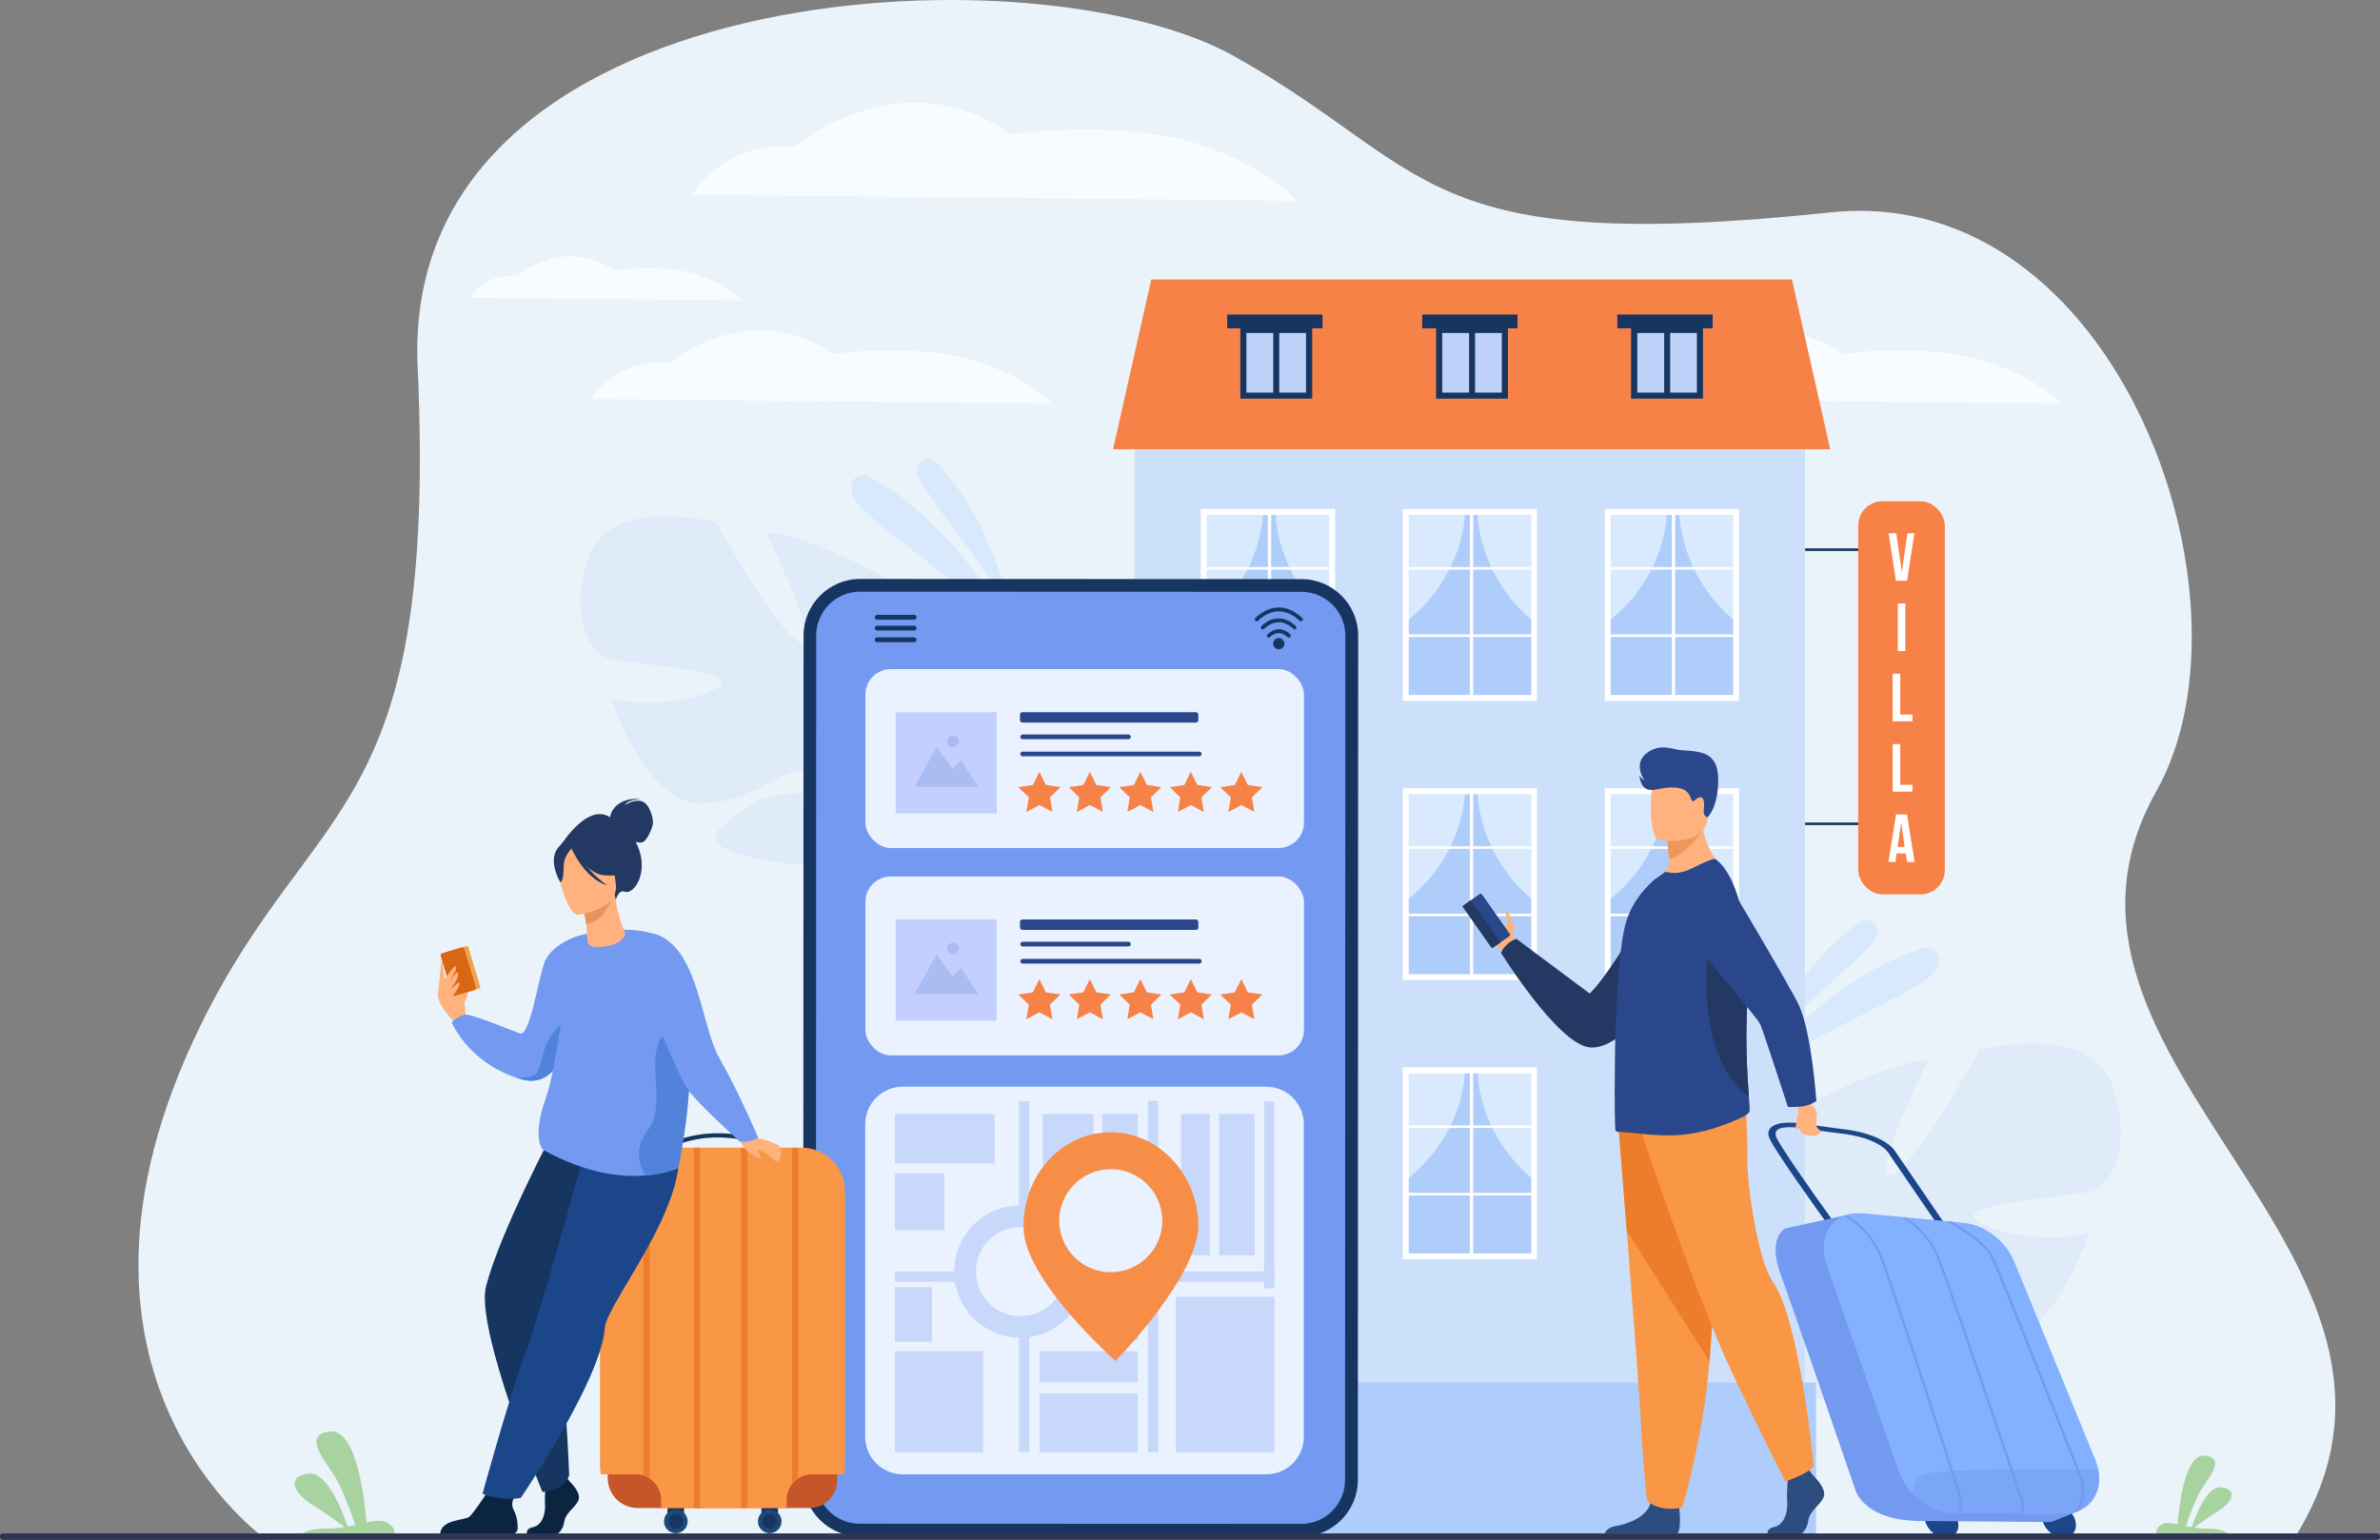 <?xml version="1.0" encoding="UTF-8"?>
<svg xmlns="http://www.w3.org/2000/svg" version="1.1" viewBox="0 0 2957.1 1913.7">
  <rect x="0" y="0" width="2957.1" height="1913.7" fill="#808080" stroke="none"/>
  <defs>
    <style>
      .cls-1 {
        fill: #2e3552;
      }

      .cls-2 {
        fill: #ed7d2b;
      }

      .cls-3 {
        fill: #1c468a;
      }

      .cls-4 {
        fill: #2b478b;
      }

      .cls-5 {
        fill: #e8945b;
      }

      .cls-6 {
        fill: #233862;
      }

      .cls-7 {
        fill: #2d4c7f;
      }

      .cls-8 {
        fill: #bdd1f9;
      }

      .cls-9 {
        fill: #c5ddff;
      }

      .cls-10 {
        fill: #ed975d;
      }

      .cls-11 {
        fill: #ebf2ff;
      }

      .cls-12 {
        fill: #d86713;
      }

      .cls-13 {
        fill: #dfebf9;
      }

      .cls-14 {
        fill: #83b0ff;
      }

      .cls-15 {
        fill: #fff;
      }

      .cls-16 {
        fill: #aabdf2;
      }

      .cls-17 {
        fill: #f1a34f;
      }

      .cls-18 {
        fill: #f8fcff;
      }

      .cls-19 {
        fill: #5283db;
      }

      .cls-20 {
        fill: #d9eaff;
      }

      .cls-21 {
        fill: #f78e48;
      }

      .cls-22 {
        fill: #ebf3fa;
      }

      .cls-23 {
        fill: #163560;
      }

      .cls-24 {
        fill: #ffb27d;
      }

      .cls-25 {
        fill: #1f4777;
      }

      .cls-26 {
        fill: #c65528;
      }

      .cls-27 {
        fill: #0b2442;
      }

      .cls-28 {
        opacity: .3;
      }

      .cls-29 {
        fill: #cde0fb;
      }

      .cls-30 {
        fill: #afcdfb;
      }

      .cls-31 {
        fill: #a8d29f;
      }

      .cls-32 {
        fill: #f78248;
      }

      .cls-33 {
        fill: #c2cfff;
      }

      .cls-34 {
        fill: #f99746;
      }

      .cls-35 {
        fill: #739af0;
      }

      .cls-36 {
        opacity: .5;
      }
    </style>
  </defs>
  <!-- Generator: Adobe Illustrator 28.7.1, SVG Export Plug-In . SVG Version: 1.2.0 Build 142)  -->
  <g>
    <g id="Layer_1">
      <g id="_x2018_лой_x5F_1">
        <g>
          <path class="cls-22" d="M331.3,1913.6s-294.8-204.2-82.3-638.9c140.5-287.4,295.2-254.8,269.9-819.6C497.1-28.2,1285-70,1534.1,70.2c249,140.2,225.7,247.9,739.9,193.8,357.9-37.7,538.9,481.9,405.2,719.3-189.8,336.8,394.7,577.9,170.2,930.3H331.3Z"/>
          <path class="cls-18" d="M1988.3,495.8s28.6-50.1,96.9-44.6c0,0,99.2-83.5,205-11.1,0,0,112.5-17.9,195.8,15.5,55.6,22.3,73.9,45.7,73.9,45.7l-571.7-5.5h.1Z"/>
          <g>
            <g class="cls-36">
              <path class="cls-9" d="M1257.4,763.9s-25.3-121.3-94.5-189c-9.1-9-24.6-1.4-23.2,11.4v.7c2.7,21.8,81.1,107.9,117.7,177h.1Z"/>
            </g>
            <g class="cls-36">
              <path class="cls-9" d="M1268,798.3s-76-147.8-188.7-206.2c-6.9-3.5-15.6-1.3-19.4,5.4-2.5,4.3-3.2,11,.8,20.8,10.9,26.2,138.1,106.5,207.3,179.9h0Z"/>
            </g>
          </g>
          <g>
            <g class="cls-36">
              <path class="cls-9" d="M2183,1313.4s47.9-114.4,128.6-167.7c10.7-7,24.4,3.3,20.6,15.6,0,.2-.1.5-.2.6-6.8,20.9-100.1,90.7-149.1,151.6h.1Z"/>
            </g>
            <g class="cls-36">
              <path class="cls-9" d="M2166,1345.1s102.5-130.7,224.4-166.8c7.4-2.2,15.5,1.6,18.1,9,1.6,4.8,1.1,11.4-4.8,20.3-15.6,23.7-155.7,78.5-237.5,137.5h-.1Z"/>
            </g>
          </g>
          <path class="cls-13" d="M2624.5,1349.2c-28.3-80.4-164.7-44.6-164.7-44.6,0,0-83.4,150.4-110.4,155.8-27.1,5.4,46.2-142.4,46.2-142.4-53.3-1.2-183.5,73.5-183.5,73.5,0,0,20.9,166.7-6.7,165.3s-10.9-148.5-10.9-148.5c-50.1,19.1-93.5,82.5-93.5,82.5-52.6,101.7,80.7,164,80.7,164,0,0,6,57.9-25,127.2h0s-7.2,12.9-13.8,34.4l14-1.1c.8-3.9,1.9-7.5,2.9-11.1h0c.8-2.3,2-5.5,3.4-9.4h0c3.6-8.7,6.1-15,7.6-19.6h0c10.9-27.2,26.7-62.6,38.5-70.7,0,0-1.8-2.1-3.5-6.2,1.1,2,2.2,4,3.5,6.2,27.7,49.5,147.8,49.1,213.4,30.6,65.6-18.5,35.2-35.2-2.9-63-38.1-27.8-112.6-14.3-135.7-24.6s8.4-24.6,53.1-24.5,70.1,42.9,142.3,44.5c72.3,1.5,116.9-137.4,116.9-137.4-48.3,19-139.1-1.8-143.8-18.7-4.7-16.8,126.9-24.8,147-31.4,20.1-6.7,52.9-50.2,24.8-130.6h.1Z"/>
          <path class="cls-13" d="M731.5,692c27.2-77.3,158.5-42.8,158.5-42.8,0,0,80.2,144.6,106.3,149.9,26,5.3-44.5-137.1-44.5-137.1,51.3-1.2,176.5,70.9,176.5,70.9,0,0-20.1,160.5,6.5,159.1,26.5-1.4,10.6-143,10.6-143,48.2,18.4,90,79.3,90,79.3,50.7,97.9-77.7,157.9-77.7,157.9,0,0-5.7,55.7,24,122.3h0s6.9,12.4,13.4,33.1l-13.5-.9c-.8-3.6-1.8-7.3-2.9-10.7h0c-.8-2.2-1.9-5.3-3.3-9h0c-3.5-8.3-5.9-14.4-7.3-18.9h0c-10.4-26.2-25.8-60.3-37.1-68,0,0,1.6-2,3.3-6-1.1,1.9-2.1,3.9-3.3,6-26.6,47.6-142.3,47.4-205.4,29.4-63.1-17.8-33.9-33.9,2.8-60.6,36.7-26.7,108.4-13.7,130.6-23.7s-8.2-23.7-51.1-23.6c-42.9.1-67.4,41.3-137,42.8-69.4,1.5-112.5-132.2-112.5-132.2,46.6,18.3,134-1.8,138.4-17.9s-122.1-23.8-141.5-30.3c-19.4-6.3-50.9-48.3-23.8-125.6v-.2Z"/>
          <rect class="cls-29" x="1409.8" y="509.5" width="832.8" height="1400.2"/>
          <g>
            <rect class="cls-23" x="2242.8" y="681.5" width="69.7" height="3.2"/>
            <rect class="cls-23" x="2242.8" y="1022.2" width="69.7" height="3.2"/>
            <rect class="cls-32" x="2308.8" y="622.9" width="107.6" height="488.6" rx="30.1" ry="30.1"/>
          </g>
          <g>
            <g>
              <g>
                <rect class="cls-30" x="1997.5" y="636.3" width="159.5" height="231.1"/>
                <path class="cls-20" d="M2071,636.3s1.8,77.1-73.4,136.8v-136.8h73.4Z"/>
                <path class="cls-20" d="M2086.7,636.3s-1.6,77.1,70.3,136.8v-136.8h-70.3,0Z"/>
              </g>
              <rect class="cls-15" x="2077.3" y="636.3" width="4" height="231.1"/>
              <rect class="cls-15" x="1997.5" y="704.7" width="159.5" height="3.2"/>
              <rect class="cls-15" x="1997.5" y="788.4" width="159.5" height="3.2"/>
              <path class="cls-15" d="M2160.7,871h-166.8v-238.4h166.8v238.4ZM2001.2,863.7h152.3v-223.8h-152.3v223.8Z"/>
            </g>
            <g>
              <g>
                <rect class="cls-30" x="1746.6" y="636.3" width="159.5" height="231.1"/>
                <path class="cls-20" d="M1820,636.3s1.8,77.1-73.4,136.8v-136.8h73.4Z"/>
                <path class="cls-20" d="M1835.8,636.3s-1.6,77.1,70.3,136.8v-136.8h-70.3Z"/>
              </g>
              <rect class="cls-15" x="1826.4" y="636.3" width="4" height="231.1"/>
              <rect class="cls-15" x="1746.6" y="704.7" width="159.5" height="3.2"/>
              <rect class="cls-15" x="1746.6" y="788.4" width="159.5" height="3.2"/>
              <path class="cls-15" d="M1909.7,871h-166.8v-238.4h166.8v238.4ZM1750.3,863.7h152.3v-223.8h-152.3v223.8Z"/>
            </g>
            <g>
              <g>
                <rect class="cls-30" x="1495.6" y="636.3" width="159.5" height="231.1"/>
                <path class="cls-20" d="M1569.1,636.3s1.8,77.1-73.4,136.8v-136.8h73.4Z"/>
                <path class="cls-20" d="M1584.9,636.3s-1.6,77.1,70.3,136.8v-136.8h-70.3Z"/>
              </g>
              <rect class="cls-15" x="1575.4" y="636.3" width="4" height="231.1"/>
              <rect class="cls-15" x="1495.6" y="704.7" width="159.5" height="3.2"/>
              <rect class="cls-15" x="1495.6" y="788.4" width="159.5" height="3.2"/>
              <path class="cls-15" d="M1658.8,871h-166.8v-238.4h166.8v238.4ZM1499.2,863.7h152.3v-223.8h-152.3v223.8Z"/>
            </g>
          </g>
          <g>
            <g>
              <g>
                <rect class="cls-30" x="1997.5" y="983.3" width="159.5" height="231.1"/>
                <path class="cls-20" d="M2071,983.3s1.8,77.1-73.4,136.8v-136.8h73.4Z"/>
                <path class="cls-20" d="M2086.7,983.3s-1.6,77.1,70.3,136.8v-136.8h-70.3,0Z"/>
              </g>
              <rect class="cls-15" x="2077.3" y="983.3" width="4" height="231.1"/>
              <rect class="cls-15" x="1997.5" y="1051.7" width="159.5" height="3.2"/>
              <rect class="cls-15" x="1997.5" y="1135.4" width="159.5" height="3.2"/>
              <path class="cls-15" d="M2160.7,1218h-166.8v-238.4h166.8v238.4ZM2001.2,1210.7h152.3v-223.8h-152.3v223.8Z"/>
            </g>
            <g>
              <g>
                <rect class="cls-30" x="1746.6" y="983.3" width="159.5" height="231.1"/>
                <path class="cls-20" d="M1820,983.3s1.8,77.1-73.4,136.8v-136.8h73.4Z"/>
                <path class="cls-20" d="M1835.8,983.3s-1.6,77.1,70.3,136.8v-136.8h-70.3Z"/>
              </g>
              <rect class="cls-15" x="1826.4" y="983.3" width="4" height="231.1"/>
              <rect class="cls-15" x="1746.6" y="1051.7" width="159.5" height="3.2"/>
              <rect class="cls-15" x="1746.6" y="1135.4" width="159.5" height="3.2"/>
              <path class="cls-15" d="M1909.7,1218h-166.8v-238.4h166.8v238.4ZM1750.3,1210.7h152.3v-223.8h-152.3v223.8Z"/>
            </g>
            <g>
              <g>
                <rect class="cls-30" x="1495.6" y="983.3" width="159.5" height="231.1"/>
                <path class="cls-20" d="M1569.1,983.3s1.8,77.1-73.4,136.8v-136.8h73.4Z"/>
                <path class="cls-20" d="M1584.9,983.3s-1.6,77.1,70.3,136.8v-136.8h-70.3Z"/>
              </g>
              <rect class="cls-15" x="1575.4" y="983.3" width="4" height="231.1"/>
              <rect class="cls-15" x="1495.6" y="1051.7" width="159.5" height="3.2"/>
              <rect class="cls-15" x="1495.6" y="1135.4" width="159.5" height="3.2"/>
              <path class="cls-15" d="M1658.8,1218h-166.8v-238.4h166.8v238.4ZM1499.2,1210.7h152.3v-223.8h-152.3v223.8Z"/>
            </g>
          </g>
          <g>
            <g>
              <g>
                <rect class="cls-30" x="1746.6" y="1330.2" width="159.5" height="231.1"/>
                <path class="cls-20" d="M1820,1330.2s1.8,77.1-73.4,136.8v-136.8h73.4Z"/>
                <path class="cls-20" d="M1835.8,1330.2s-1.6,77.1,70.3,136.8v-136.8h-70.3Z"/>
              </g>
              <rect class="cls-15" x="1826.4" y="1330.2" width="4" height="231.1"/>
              <rect class="cls-15" x="1746.6" y="1398.6" width="159.5" height="3.2"/>
              <rect class="cls-15" x="1746.6" y="1482.4" width="159.5" height="3.2"/>
              <path class="cls-15" d="M1909.7,1564.8h-166.8v-238.4h166.8v238.4ZM1750.3,1557.7h152.3v-223.8h-152.3v223.8Z"/>
            </g>
            <g>
              <g>
                <rect class="cls-30" x="1495.6" y="1330.2" width="159.5" height="231.1"/>
                <path class="cls-20" d="M1569.1,1330.2s1.8,77.1-73.4,136.8v-136.8h73.4Z"/>
                <path class="cls-20" d="M1584.9,1330.2s-1.6,77.1,70.3,136.8v-136.8h-70.3Z"/>
              </g>
              <rect class="cls-15" x="1575.4" y="1330.2" width="4" height="231.1"/>
              <rect class="cls-15" x="1495.6" y="1398.6" width="159.5" height="3.2"/>
              <rect class="cls-15" x="1495.6" y="1482.4" width="159.5" height="3.2"/>
              <path class="cls-15" d="M1658.8,1564.8h-166.8v-238.4h166.8v238.4ZM1499.2,1557.7h152.3v-223.8h-152.3v223.8Z"/>
            </g>
          </g>
          <rect class="cls-30" x="1400.6" y="1718.2" width="855.8" height="191.4"/>
          <g>
            <path class="cls-35" d="M1679.5,790.1l-.4,1049.3c0,34.5-27.9,62.4-62.4,62.4l-548.5-.2c-34.5,0-62.4-27.9-62.4-62.4l.4-1049.3c0-34.5,27.9-62.4,62.4-62.4l548.5.2c34.5,0,62.4,27.9,62.4,62.4Z"/>
            <path class="cls-23" d="M1616.8,1909.6l-548.5-.2c-38.7,0-70.3-31.6-70.3-70.3l.4-1049.3c0-38.7,31.6-70.3,70.3-70.3l548.5.2c38.7,0,70.3,31.6,70.3,70.3l-.4,1049.3c0,38.7-31.6,70.3-70.3,70.3ZM1068.6,735.3c-30.1,0-54.5,24.5-54.5,54.5l-.4,1049.3c0,30.1,24.5,54.5,54.5,54.5l548.5.2c30.1,0,54.5-24.5,54.5-54.5l.4-1049.3c0-30.1-24.5-54.5-54.5-54.5l-548.5-.2h0Z"/>
            <path class="cls-11" d="M1620,1397.2v388.3c0,25.8-20.9,46.7-46.7,46.7h-451.7c-25.7,0-46.6-20.9-46.6-46.7v-388.3c0-25.8,20.9-46.7,46.6-46.7h451.7c3.4,0,6.7.4,9.9,1.1,21,4.5,36.8,23.2,36.8,45.6Z"/>
            <g>
              <rect class="cls-11" x="1075.2" y="1089.2" width="545" height="222.4" rx="31.7" ry="31.7"/>
              <g>
                <path class="cls-4" d="M1402.1,1176.2h-131.5c-1.6,0-2.9-1.3-2.9-2.9h0c0-1.6,1.3-2.9,2.9-2.9h131.5c1.6,0,2.9,1.3,2.9,2.9h0c0,1.6-1.3,2.9-2.9,2.9Z"/>
                <path class="cls-4" d="M1490.1,1197.5h-219.5c-1.6,0-2.9-1.3-2.9-2.9h0c0-1.6,1.3-2.9,2.9-2.9h219.5c1.6,0,2.9,1.3,2.9,2.9h0c0,1.6-1.3,2.9-2.9,2.9Z"/>
              </g>
              <rect class="cls-33" x="1112.8" y="1142.7" width="125.7" height="125.7"/>
              <g>
                <polygon class="cls-16" points="1136.2 1235.5 1163.6 1186 1183.8 1213.5 1193.9 1202.5 1215.4 1235.5 1136.2 1235.5"/>
                <path class="cls-16" d="M1176.8,1178.8c0-3.9,3.2-7.2,7.2-7.2s7.2,3.2,7.2,7.2-3.2,7.2-7.2,7.2-7.2-3.2-7.2-7.2Z"/>
              </g>
              <rect class="cls-4" x="1267.3" y="1142.7" width="221.6" height="12.9" rx="2.9" ry="2.9"/>
              <g>
                <polygon class="cls-32" points="1299.5 1233.2 1317.6 1235.8 1304.5 1248.6 1307.7 1266.7 1291.4 1258.1 1275.2 1266.7 1278.4 1248.6 1265.2 1235.9 1283.3 1233.2 1291.4 1216.8 1299.5 1233.2"/>
                <polygon class="cls-32" points="1362.2 1233.2 1380.3 1235.8 1367.3 1248.6 1370.3 1266.7 1354.1 1258.1 1337.9 1266.7 1341 1248.6 1328 1235.9 1346 1233.2 1354.1 1216.8 1362.2 1233.2"/>
                <polygon class="cls-32" points="1425 1233.2 1443 1235.8 1430 1248.6 1433.1 1266.7 1416.9 1258.1 1400.7 1266.7 1403.7 1248.6 1390.6 1235.9 1408.8 1233.2 1416.9 1216.8 1425 1233.2"/>
                <polygon class="cls-32" points="1487.7 1233.2 1505.8 1235.8 1492.7 1248.6 1495.8 1266.7 1479.6 1258.1 1463.5 1266.7 1466.5 1248.6 1453.4 1235.9 1471.5 1233.2 1479.5 1216.8 1487.7 1233.2"/>
                <polygon class="cls-32" points="1550.4 1233.2 1568.6 1235.8 1555.4 1248.6 1558.6 1266.7 1542.4 1258.1 1526.2 1266.7 1529.3 1248.6 1516.1 1235.9 1534.2 1233.2 1542.3 1216.8 1550.4 1233.2"/>
              </g>
            </g>
            <g>
              <rect class="cls-11" x="1075.2" y="831.5" width="545" height="222.4" rx="31.7" ry="31.7"/>
              <g>
                <path class="cls-4" d="M1402.1,918.6h-131.5c-1.6,0-2.9-1.3-2.9-2.9h0c0-1.6,1.3-2.9,2.9-2.9h131.5c1.6,0,2.9,1.3,2.9,2.9h0c0,1.6-1.3,2.9-2.9,2.9Z"/>
                <path class="cls-4" d="M1490.1,939.9h-219.5c-1.6,0-2.9-1.3-2.9-2.9h0c0-1.6,1.3-2.9,2.9-2.9h219.5c1.6,0,2.9,1.3,2.9,2.9h0c0,1.6-1.3,2.9-2.9,2.9Z"/>
              </g>
              <rect class="cls-33" x="1112.8" y="885.1" width="125.7" height="125.7"/>
              <g>
                <polygon class="cls-16" points="1136.2 977.9 1163.6 928.4 1183.8 955.8 1193.9 944.8 1215.4 977.9 1136.2 977.9"/>
                <path class="cls-16" d="M1176.8,921.2c0-3.9,3.2-7.2,7.2-7.2s7.2,3.2,7.2,7.2-3.2,7.2-7.2,7.2-7.2-3.2-7.2-7.2Z"/>
              </g>
              <rect class="cls-4" x="1267.3" y="885.1" width="221.6" height="12.9" rx="2.9" ry="2.9"/>
              <g>
                <polygon class="cls-32" points="1299.5 975.5 1317.6 978.2 1304.5 991 1307.7 1009 1291.4 1000.5 1275.2 1009.1 1278.4 991 1265.2 978.2 1283.3 975.6 1291.4 959.2 1299.5 975.5"/>
                <polygon class="cls-32" points="1362.2 975.5 1380.3 978.2 1367.3 991 1370.3 1009 1354.1 1000.5 1337.9 1009.1 1341 991 1328 978.2 1346 975.6 1354.1 959.2 1362.2 975.5"/>
                <polygon class="cls-32" points="1425 975.5 1443 978.2 1430 991 1433.1 1009 1416.9 1000.5 1400.7 1009.1 1403.7 991 1390.6 978.2 1408.8 975.6 1416.9 959.2 1425 975.5"/>
                <polygon class="cls-32" points="1487.7 975.5 1505.8 978.2 1492.7 991 1495.8 1009 1479.6 1000.5 1463.5 1009.1 1466.5 991 1453.4 978.2 1471.5 975.6 1479.5 959.2 1487.7 975.5"/>
                <polygon class="cls-32" points="1550.4 975.5 1568.6 978.2 1555.4 991 1558.6 1009 1542.4 1000.5 1526.2 1009.1 1529.3 991 1516.1 978.2 1534.2 975.6 1542.3 959.2 1550.4 975.5"/>
              </g>
            </g>
            <g class="cls-28">
              <path class="cls-35" d="M1278.8,1498.7c-3.6-.5-7.3-.7-10.9-.7s-1.2,0-1.8,0c-44.6.9-80.5,37.4-80.5,82.2s.4,8.6.9,12.8c6.1,38.8,39.2,68.6,79.4,69.4h1.8c3.8,0,7.4-.2,10.9-.7,36-4.8,64.8-33,70.4-68.7.6-4.2.9-8.4.9-12.8,0-41.8-31.1-76.2-71.3-81.5h.1ZM1278.8,1634.5c-3.5.7-7.2,1.1-10.9,1.1s-1.2,0-1.8,0c-25.5-.8-46.5-18.8-52.1-42.6-.9-4.1-1.5-8.3-1.5-12.8,0-30,23.8-54.4,53.6-55.4h1.8c3.8,0,7.4.4,10.9,1.1,25.3,5,44.5,27.4,44.5,54.3s-.5,8.7-1.5,12.8c-4.9,21-21.8,37.3-42.9,41.5h0Z"/>
              <path class="cls-35" d="M1212.4,1580.2c0,4.3.5,8.7,1.5,12.8h-101.9v-12.8h100.5-.1Z"/>
              <path class="cls-35" d="M1583.3,1580.2v12.8h-261.5c.9-4.1,1.5-8.3,1.5-12.8h260.1-.1Z"/>
              <path class="cls-35" d="M1278.8,1368.1v157.8c-3.5-.7-7.2-1.1-10.9-1.1s-1.2,0-1.8,0v-156.6h12.8-.1Z"/>
              <path class="cls-35" d="M1278.8,1634.5v170.4h-12.8v-169.4h1.8c3.8,0,7.4-.4,10.9-1.1h.1Z"/>
              <polygon class="cls-35" points="1570.5 1368.1 1570.5 1588.9 1570.5 1600.9 1583.3 1600.9 1583.3 1588.9 1583.3 1369.2 1570.5 1368.1"/>
              <rect class="cls-35" x="1426.3" y="1368.1" width="12.8" height="436.8"/>
              <rect class="cls-35" x="1295.6" y="1384.3" width="63.2" height="98.2"/>
              <rect class="cls-35" x="1111.9" y="1458.2" width="61.6" height="70.5"/>
              <rect class="cls-35" x="1111.9" y="1384.3" width="124" height="61.6"/>
              <rect class="cls-35" x="1369.5" y="1384.3" width="44.2" height="61"/>
              <rect class="cls-35" x="1369.5" y="1458.2" width="44.2" height="101.9"/>
              <rect class="cls-35" x="1369.5" y="1605.1" width="44.2" height="60.4"/>
              <rect class="cls-35" x="1467.4" y="1384.3" width="35.7" height="175.8"/>
              <rect class="cls-35" x="1514.7" y="1384.3" width="44.2" height="175.8"/>
              <rect class="cls-35" x="1460.8" y="1611.5" width="122.6" height="193.5"/>
              <rect class="cls-35" x="1291.6" y="1731.8" width="122" height="73.2"/>
              <rect class="cls-35" x="1291.6" y="1679.2" width="122" height="38.8"/>
              <rect class="cls-35" x="1111.9" y="1679.2" width="109.6" height="125.7"/>
              <rect class="cls-35" x="1111.9" y="1599.8" width="46.1" height="67.8"/>
            </g>
          </g>
          <g>
            <g>
              <rect class="cls-23" x="829.3" y="1858.3" width="20.6" height="28.2"/>
              <rect class="cls-23" x="946" y="1858.3" width="20.6" height="28.2"/>
              <path class="cls-25" d="M825,1890.7c0-8.1,6.6-14.7,14.7-14.7s14.7,6.6,14.7,14.7-6.6,14.7-14.7,14.7-14.7-6.6-14.7-14.7Z"/>
              <path class="cls-23" d="M830.7,1890.7c0-4.9,4-8.9,8.9-8.9s8.9,4,8.9,8.9-4,8.9-8.9,8.9-8.9-4-8.9-8.9Z"/>
              <path class="cls-25" d="M941.7,1890.7c0-8.1,6.6-14.7,14.7-14.7s14.7,6.6,14.7,14.7-6.6,14.7-14.7,14.7-14.7-6.6-14.7-14.7Z"/>
              <path class="cls-23" d="M947.4,1890.7c0-4.9,4-8.9,8.9-8.9s8.9,4,8.9,8.9-4,8.9-8.9,8.9-8.9-4-8.9-8.9Z"/>
              <path class="cls-26" d="M755.2,1832.2h284.9v7.6c0,18.9-15.4,34.3-34.3,34.3h-213.6c-20.4,0-37.1-16.7-37.1-37.1v-4.8h0Z"/>
              <path class="cls-34" d="M1050,1480.2v340.1c0,4.1-.5,8.1-1.3,12h-39.9c-6.2,0-12,1.8-16.8,4.9-3,1.9-5.6,4.3-7.9,7.2-4.1,5.3-6.6,12-6.6,19.2v10.6h-156.2v-10.6c0-10.9-5.6-20.5-14.1-26.2-2.3-1.5-5-2.8-7.9-3.8-2.9-.9-6.1-1.4-9.4-1.4h-43.2c-.8-3.9-1.3-7.9-1.3-12v-340.1c0-29.8,24-53.8,53.8-53.8h196.8c29.7,0,53.8,24.2,53.8,53.8h-.1Z"/>
              <path class="cls-23" d="M955.1,1426.1c-36.8-14.5-67.6-13.8-86.8-10.7-20.9,3.4-33.2,10.4-33.4,10.4l-2.6-4.5c.5-.4,13.1-7.4,34.8-11,19.9-3.3,51.7-4.1,89.9,10.9l-1.9,4.7h0Z"/>
              <path class="cls-2" d="M807.2,1426.3v411c-2.3-1.5-5-2.8-7.9-3.8v-407.3h7.9Z"/>
              <rect class="cls-2" x="862" y="1426.3" width="7.9" height="447.9"/>
              <rect class="cls-2" x="920.7" y="1426.3" width="7.9" height="447.9"/>
              <path class="cls-2" d="M991.9,1426.3v410.8c-3,1.9-5.6,4.3-7.9,7.2v-417.9h7.9Z"/>
            </g>
            <g>
              <path class="cls-24" d="M575.4,1250.2c0-.6,8.6-18.3,5.9-19.7-2.7-1.4-7.6-1.2-8.2,2s2.3,17.7,2.3,17.7h0Z"/>
              <path class="cls-24" d="M578.5,1260.8c0-1.8-2-28.3-6.5-33.7-4.5-5.3-13.6-12.8-16.5-12.6-2.9.2-14.2,15.2-10.8,26.6,3.4,11.5,17.7,27,17.7,27l16.1-7.4Z"/>
              <g>
                <path class="cls-17" d="M595.7,1228.5l-26.2,7.9c-.8.2-1.8-.2-2-1.1l-14.9-49.7c-.2-.8.2-1.8,1.1-2l26.2-7.9c.8-.2,1.8.2,2,1.1l14.9,49.7c.2.8-.2,1.8-1.1,2Z"/>
                <path class="cls-12" d="M549.6,1184.5l23.7-7.1c1.6-.5,3.2.4,3.7,2l14.2,47.3c.5,1.6-.4,3.2-2,3.7l-23.7,7.1c-1.6.5-3.2-.4-3.7-2l-14.2-47.3c-.5-1.6.4-3.2,2-3.7Z"/>
              </g>
              <path class="cls-24" d="M552.8,1216.6s10.9-16.8,13.5-15.8c3.8,1.3-9.9,22.5-9.9,22.5,0,0,10.1-15.8,11.7-14.7,3.6,2.7-2.1,12.7-7.9,20.3,0,0,10.2-9.3,10.6-7.6,1.2,5.9-11.1,20.1-11.1,20.1l-6.9-15.7v-9.1h0Z"/>
              <path class="cls-24" d="M544.7,1232.1c.5-2,3.2-42,4.3-38.2,1.2,3.8,3.9,24.8,3.9,24.8l-8.2,13.5Z"/>
              <path class="cls-35" d="M718.2,1221s-1.2,43.4-13.6,78.5c-9.9,27.7-26.9,50.1-56.1,41.9-2.9-.8-5.9-1.8-8.7-2.7h0c-59.2-20.6-78.4-67.9-78.4-67.9,4.5-7.3,17.2-10,17.2-10,12,.6,64.4,22.9,67.7,23.6,12.1,2.5,21.9-64.2,29.8-87.3,7.9-23.1,40.1-33.4,40.1-33.4l2,57.4h-.1Z"/>
              <path class="cls-19" d="M705.7,1268.2l-1.2,31.3c-9.9,27.7-26.9,50.1-56.1,41.9-2.9-.8-5.9-1.8-8.7-2.7.9.1,18.8,2.6,26.3-4.9,7.6-7.7,6.9-33.2,21-50.1,14.2-17,18.7-15.4,18.7-15.4h0Z"/>
              <path class="cls-27" d="M707.3,1840.6s14.5,13.3,11.7,22.8-16,15.7-17.8,27.3c-1.8,11.6-8.9,17.8-15.2,17.8h-30.5s-4.7-8.1,6.7-10.6c11.4-2.5,15.7-16.1,15-28.6-.7-12.6,1.1-29.4,1.1-29.4l24.2-5.6,4.9,6.3Z"/>
              <path class="cls-27" d="M546.7,1906.1h89.9c3.5,0,6.5-2.8,6.6-6.3.1-5.3-.4-12.9-3.2-19.4-4.8-10.7-7.9-12.6,12.4-43.4-6.1,6.2-22.5,3.4-36.4,1.5-1.6,2.7-27.4,42.5-33.1,46.6-6.2,4.5-34.3,2.9-36.1,21h-.1Z"/>
              <path class="cls-23" d="M686.7,1407.8s-65.1,122.9-82.8,190.6c-13.7,52.6,70.1,255.8,70.1,255.8,0,0,6.8-.5,18.1-4.8,11-4.3,15.1-15.8,15.1-15.8,0,0-4.9-145.3-21.9-215.7-3.8-15.8,18.4-66.7,56.1-94.5,37.5-27.9,53.3-117.7,30.9-123.6-22.4-6.1-85.4,8.2-85.4,8.2h-.1Z"/>
              <path class="cls-3" d="M742.5,1372.9s-68.5,251-89.3,307.4c-20.8,56.4-53.7,176.1-53.7,176.1,0,0,20.9,9.7,47.5,5.2,0,0,100.2-146.7,104.5-211.5,2-30,102.8-148.7,91.5-226.3l-100.5-50.8h0Z"/>
              <path class="cls-35" d="M842.8,1451.3s-14.5,7.4-40.4,9.5h0c-29.4,2.5-73.7-1.9-127.5-31.8,0,0-15-12.3,3.4-65,14-39.8,20.8-123.8,37.8-200.2,0,0,55.2-17.4,99.6-2.3,33.9,11.5,30.5,63.5,36.7,117.5.6,5,1.3,10.1,2,15.1,9.3,59.2-11.7,157.2-11.7,157.2h.1Z"/>
              <path class="cls-6" d="M696.8,1050.5s37.8-61.3,67-29.8c0,0,19.1,4.9,30,34.6,11.1,30.4-6.2,57.1-17.8,52.8-7.4-2.8-10.9,10.1-10.9,10.1l-68.2-67.7h-.1Z"/>
              <path class="cls-6" d="M757.9,1015.8s2.6-25.5,39.8-23c0,0-17.6.4-21.3,7.6,0,0,12.8-8.2,22.1-4.2,9.3,4,13.3,21.5,12.8,27-.5,5.5-7.6,22.9-14,23.8-6.2.9-14.4-3.5-14.4-3.5l-24.9-27.7h0Z"/>
              <path class="cls-24" d="M776.7,1159.8c-3.5-9.3-8.7-19-12.9-48.8l-2.2.8-37.5,13.3s2.6,12,4.3,23.5c.7,4.7,1.2,13,1.5,20.3.4,7.5,7.6,8.2,15.1,7.9,19.8-.9,30.7-8.3,31.7-16.8h0Z"/>
              <path class="cls-5" d="M724,1125s2.6,12,4.3,23.5c21.5-3.8,30-25.1,33.2-36.7l-37.5,13.3Z"/>
              <path class="cls-6" d="M764.9,1107s8.8-19.5,9.3-35.2c.4-11.1-11-50.9-50.9-39.2,0,0-11.6,2.8-21.7,12-8,7.3-18.9,21.9.5,55.2l5.4,11.4,57.4-4.2h.1Z"/>
              <path class="cls-24" d="M718.4,1136.9s51.3-6.6,46.7-38.4c-4.6-31.8-1.1-54.1-33.9-51.3-32.8,2.8-37.5,15.8-38.6,26.9-1.1,11,12.3,63.7,25.8,62.8h0Z"/>
              <path class="cls-6" d="M707.8,1049.8s19.4,35.3,41.6,37.8,30.7-4.7,30.7-4.7c0,0-18.3-10.7-25.1-33.1,0,0-39.3-19.4-47.3,0Z"/>
              <path class="cls-6" d="M711.7,1052.4s-9.3,9.9-10.7,18.3c-1.4,8.4-.1,25.3-5,25.5,0,0-14.2-23.8-4.5-39.9,10.3-17,20.1-3.9,20.1-3.9h.1Z"/>
              <path class="cls-6" d="M709.9,1053.9s15.6,37.7,44.5,46.3c0,0-30.5-20.2-36.6-45.6-6-25.5-8-.7-8-.7h.1Z"/>
              <path class="cls-19" d="M842.8,1451.3s-14.5,7.4-40.4,9.5h0s-21.1-26.5,2.5-56.3c23.6-29.8-1.9-84.6,16.3-114.5,12.7-20.8,25-16,31.3-11,.6,5,1.3,10.1,2,15.1,9.3,59.2-11.7,157.2-11.7,157.2Z"/>
              <path class="cls-24" d="M935.8,1407.1s3.2,7.3,7.5,7.7c7.2.8,20.8,6.8,23,8.1,5.7,3.4,5.4,18.9-.4,20.3-5.7,1.4-8.7-11.5-26.9-14.9-6.1-1.2-15.1,3-18.8-11.6l15.5-9.6h0Z"/>
              <path class="cls-35" d="M815.8,1161.3c52.8,19.4,54.7,112.8,78.2,154,24.3,42.5,47.9,98.3,47.9,98.3,0,0-.5,1.6-9.5,4.2-6.3,1.9-13,1.1-13,1.1,0,0-49.9-45-63.3-62.9s-45.5-100.3-45.5-100.3c0,0-15.7-102.2,5.3-94.4h0Z"/>
              <path class="cls-24" d="M921.5,1420.3s1.3,6.3,9,11.4c7.7,5,14,10.2,14.8,7,.7-3.2-4.3-6.6-5.5-12.3s-18.3-6-18.3-6h0Z"/>
            </g>
          </g>
          <g>
            <polygon class="cls-32" points="2274 558.4 1382.9 558.4 1430.4 347.3 2226.5 347.3 2274 558.4"/>
            <g>
              <rect class="cls-8" x="1544.9" y="409.9" width="81.8" height="81.8"/>
              <g>
                <path class="cls-23" d="M1541.1,406.1v89.3h89.3v-89.3h-89.3ZM1622.7,487.9h-74.1v-74.1h74.1v74.1Z"/>
                <rect class="cls-23" x="1582" y="409.9" width="7.4" height="81.8"/>
              </g>
              <rect class="cls-23" x="1524.8" y="390.9" width="118.4" height="17.1"/>
            </g>
            <g>
              <rect class="cls-8" x="1788.1" y="409.9" width="81.8" height="81.8"/>
              <g>
                <path class="cls-23" d="M1784.3,406.1v89.3h89.3v-89.3h-89.3ZM1866,487.9h-74.1v-74.1h74.1v74.1Z"/>
                <rect class="cls-23" x="1825.3" y="410" width="7.4" height="81.8"/>
              </g>
              <rect class="cls-23" x="1767.1" y="390.9" width="118.4" height="17.1"/>
            </g>
            <g>
              <rect class="cls-8" x="2030.5" y="409.9" width="81.8" height="81.8"/>
              <g>
                <path class="cls-23" d="M2026.6,406.1v89.3h89.3v-89.3h-89.3ZM2108.4,487.9h-74.1v-74.1h74.1v74.1Z"/>
                <rect class="cls-23" x="2067.7" y="410" width="7.4" height="81.8"/>
              </g>
              <rect class="cls-23" x="2009.5" y="390.9" width="118.4" height="17.1"/>
            </g>
          </g>
          <path class="cls-31" d="M372,1908.1h116.4c6.2-5.3-4.3-17.4-15.4-18.1-4.8-.4-10.8.6-17.7,2.1-1.6-21.2-10.8-116.9-45.3-113.1-38.7,4.3,0,42.1,10.9,64.5,8.1,16.5,16.7,40.4,20.6,51.6-3.2.7-6.5,1.4-9.7,2-5.2-15.7-24.3-68.9-48.6-65.8-28.5,3.6-17.1,24.9,3.2,37.5,14.9,9.3,33.1,22.5,41.8,28.9-7.4,1.2-15,2-22.8,1.9-19.9-.5-29.7,5.4-33.4,8.6h0Z"/>
          <path class="cls-31" d="M2768.3,1906.2h-87.7c-4.7-4,3.3-13,11.6-13.6,3.6-.2,8.2.5,13.4,1.6,1.2-16.1,8.1-88.1,34-85.2,29.2,3.3,0,31.8-8.2,48.6-6.1,12.6-12.6,30.4-15.5,38.8,2.3.5,4.8,1.1,7.4,1.5,3.9-11.8,18.3-51.8,36.6-49.5,21.5,2.7,12.9,18.8-2.3,28.3-11.1,7-24.9,16.9-31.4,21.7,5.5.9,11.3,1.5,17.1,1.4,15-.4,22.4,4.1,25.2,6.5h-.1Z"/>
          <g id="man">
            <path class="cls-24" d="M1838.1,1148.1c4.1,11,11.3,23.9,18.8,27.1,8.4,3.6,12.1,8.8,12.1,8.8l6.8-4,8.2-4.8s-.2-.9-.6-2.3c-.4-1.5-1.1-3.5-1.9-5.9,0,0-2.5-3.3-.9-7.3,1.5-4.1,1.2-10.3-1.4-14.2-2.6-3.9-5.2-13.3-6.7-12.9-3.9.7,1.9,13.6.2,16-1.5,2.1-3.3,1.4-3.6,1.3h0c-10.8-4.7-23.8-30.1-29.6-26.7-2.1,1.3-2.9,20.3-1.3,25h-.1Z"/>
            <g>
              <path class="cls-4" d="M1875.3,1163.4l-13.5,9.5c-.9.7-2.2.5-2.9-.5l-34.5-49c-.7-.9-.5-2.2.5-2.9l13.5-9.5c.9-.7,2.2-.5,2.9.5l34.5,49c.7.9.5,2.2-.5,2.9Z"/>
              <path class="cls-6" d="M1818.1,1125.2l7.9-5.5c.8-.5,1.7-.4,2.3.4l35.1,49.9c.5.8.4,1.7-.4,2.3l-7.9,5.5c-.8.5-1.7.4-2.3-.4l-35.1-49.9c-.5-.8-.4-1.7.4-2.3Z"/>
            </g>
            <path class="cls-6" d="M2068.5,1093.1s-68.5,119.5-93.4,141.5l-91.1-67.9s-13.3,4.1-19,17.4c0,0,70,112.8,109.8,117.5,54.3,6.3,130.9-135.1,130.9-135.1l-37.3-73.2h.1Z"/>
            <g>
              <path class="cls-7" d="M2196.5,1907.7h39.5c4.9-2.7,9.4-8.9,10.8-18.2,1.9-12.8,16.2-19.7,19.4-30.1,3-10.4-12.8-25.1-12.8-25.1l-2.7-3.4-2.7-3.5-26.3,6.2s-.7,6.2-1.1,14.2c-.2,5.7-.5,12.4,0,18.2.8,14-3.9,28.9-16.2,31.6-9.1,2-8.7,7.4-7.9,10.1h-.1Z"/>
              <path class="cls-7" d="M1993.8,1905.7h90.6c4.3-5.3,2.7-24.9,2.1-31.3-.1-1.3-.2-2-.2-2,0,0-30.9-24.8-35.2-5.7-.1.6-.2,1.2-.5,1.8-5.4,17.7-29.3,25.8-43.2,28-9,1.4-12.3,6.1-13.6,9.4h0Z"/>
              <path class="cls-34" d="M2011,1400.5s4.7,58.5,10.2,128.9c7.5,95.6,16.5,213,17.4,235.3,1.5,38.6,7.7,100.4,7.7,100.4,0,0,14.7,14.7,44,8.4,0,0,26.2-88.2,33.7-181.6,0-1.5.2-3,.4-4.6,6.9-95,17.7-295.1,17.7-295.1l-131.1,8.1h.1Z"/>
              <path class="cls-2" d="M2011,1400.5s4.7,58.5,10.2,128.9l102.8,162.7c0-1.5.2-3,.4-4.6,6.9-95,17.7-295.1,17.7-295.1l-131.1,8.1h.1Z"/>
              <path class="cls-34" d="M2034,1390.9s71,216.4,119.9,318.9c48.9,102.5,64.4,131.3,64.4,131.3,0,0,31.9-11,35.2-19.5,0,0-16.9-179.9-50.8-228.9-19.1-27.6-32-121.6-31.6-149.4.5-27.8-2.7-83.2-2.7-83.2l-134.3,30.7h-.1Z"/>
            </g>
            <path class="cls-24" d="M2053.5,1098.2c33.1,10.4,90.2-17.7,90.2-17.7,0,0-30.5-22.9-28.9-70.4l-25.6,20.6-17.4,14s0,8.2,2,22.8h0c.9,7.3-2,14.4-7.7,18.9-8.1,6.1-12.7,12-12.7,12h0Z"/>
            <path class="cls-10" d="M2072,1044.7s0,8.2,2,22.8c19.2-3.3,41.1-34.4,41.1-34.4-9.9-2.8-18.4-3.3-25.7-2.3l-17.4,14h0Z"/>
            <path class="cls-24" d="M2061.8,1043.9s54.5,9,59.7-25c5.2-34.1,15.6-55.8-19-63.1-34.6-7.3-43.4,4.8-47.9,15.7-4.5,10.9-6.9,69.2,7.2,72.4Z"/>
            <path class="cls-4" d="M2007.4,1405.3c.9.8,2.1,1.3,3.5,1.3,12.4-.1,48.6,6.7,79.3,3.6,25.8-2.5,48.7-10.1,73.2-21.1,3.3-1.4,10.8-5.5,10.6-9.1,0-4-.5-9.7-1.1-17-1.8-25.3-4.8-68.9-1.8-119.2.6-9.4.8-18.7.8-27.8.2-68.2-13.3-128.1-40.4-148.4-2.3-1.6-16.5,5.3-29.7,11.7-12.1,6-21.3,6.6-32.8,4.2l-14.2,10.2c-14,12.9-29.1,30.5-35.8,57.1-5.6,22.6-8.9,63.6-10.8,105.9-.8,19.2-1.5,38.6-1.6,56.9v.7c-.1,1.9-.1,3.8-.1,5.6-.7,47.2,0,84.6.8,85.3h0Z"/>
            <path class="cls-6" d="M2172.9,1363c-1.8-25.3-4.8-68.9-1.8-119.2.6-9.4.8-18.7.8-27.8-11.3-27.4-20.5-47.3-20.5-47.3h-28.5s-20.9,142.8,50,194.3Z"/>
            <path class="cls-4" d="M2121.6,1015.6s-5.6-.9-4.7-8.7c.9-7.7.9-17.8-5.4-16-6.2,1.9-6.6,6.9-9.1,4-2.6-2.9-2.6-15.2-21.3-16.2-18.7-.8-26.3,5.6-35,1.9-8.7-3.9-9.1-17-9.1-17,0,0,2.5,4.7,6.2,6.2,0,0-14.4-19.8,2.2-33.4,16.8-13.6,33.9-4.7,43.6-4.1,21.3,1.3,35.2,2.6,42.2,16.7,7,14.1,4.1,53-9.6,66.6Z"/>
            <g>
              <path class="cls-3" d="M2537.5,1881.9c-1.6,10.6,6.2,22.9,17.7,27.3s22.2-.5,23.9-11c1.6-10.6-6.2-22.9-17.7-27.3-11.5-4.5-22.2.5-23.9,11Z"/>
              <path class="cls-3" d="M2391.5,1882.1c-1.6,10.6,6.2,22.9,17.7,27.3,11.5,4.5,22.2-.5,23.9-11,1.6-10.6-6.2-22.9-17.7-27.3s-22.2.5-23.9,11Z"/>
              <path class="cls-35" d="M2578.9,1879.2l-26.2,10.7c-2.7,1.1-5.6,1.6-8.7,1.6l-164.6-1.4-25.8-30.5,225.2,19.5h0Z"/>
              <path class="cls-3" d="M2410.3,1526.5l-63-92.2v-.2c-.5-.8-10.6-20.5-63.8-25.9h-.2l-43.9-6c-5.6-1.1-22.1-2.9-29.3.9-3.3,1.6-4.5,4.3-3.8,8.2,1.4,7.6,43.3,67.4,71.1,105.8l-8.2,2.1c-7.2-9.9-69.8-96.5-71.8-107.6-1.1-5.7,1.2-10.2,6.7-13,12-6.2,34.8-2.3,37.3-1.9l43.3,5.9c57.4,5.7,70,27.6,71.3,30l62.8,92-8.3,2h-.1Z"/>
              <path class="cls-35" d="M2302.4,1508.2l-84,18.3s-23.1,10.8-6,57.2c15,40.8,93.6,270.1,93.6,270.1,0,0,16.4,47.7,112.1,33.7l-115.9-379.5h.1Z"/>
              <path class="cls-14" d="M2269.4,1571.4l89.7,256.8c3.6,10.4,9.6,19.9,17.2,27.9,14.1,14.8,33.3,24.4,52.2,24.5l82.3.4h2l51.5.2c5.2,0,10-.7,14.4-2,1.1-.4,2-.6,3-1.1,16.3-6.1,26.2-21,26.5-39.3.1-7.7-1.4-16.2-4.9-24.8l-100.4-245.6c-10.7-26.2-36.7-46.2-63-48.7l-14.9-1.4-3.5-.4h0l-2.9-.2-49.7-4.7-6.1-.6-48-4.5c-7.5-.7-14.4,0-20.5,2-.4.1-.8.2-1.2.4l-2.5.9c-20.9,8.9-30.7,32.8-21.2,60.1h-.1Z"/>
              <g class="cls-36">
                <path class="cls-35" d="M2376.4,1856.1c14.1,14.8,33.3,24.4,52.2,24.5l82.3.4h2l51.5.2c5.2,0,10-.7,14.4-2,1.1-.4,2-.6,3-1.1,16.3-6.1,31.1-28.3,25.3-51.7,0,0-174.4-2-209.3,3.9-17.9,3-20.2,16.4-21.6,25.8h0Z"/>
              </g>
              <g>
                <path class="cls-35" d="M2418.8,1517.7c.5.2,44.7,23.9,55,44.9,10.7,21.5,109.4,272.3,110.4,274.7,0,.2,7.3,24.4-7.7,42.6l2.5-.7c1.1-.4,2-.6,3-1.1,13.6-18.8,5.5-40.4,5.2-41.3-4.1-10.3-99.8-253.4-110.6-275.1-9.4-19-41.2-37.9-51.3-43.5l-3.5-.4h0l-2.9-.2h0Z"/>
                <path class="cls-35" d="M2362.8,1512.5c6.5,3.8,31.6,20.1,43.8,50.2,14.3,35.3,100.6,292,101.5,294.5v.2h.1c0,.2,6.6,14.1.6,23.6h4.1c5.5-10.1-.9-22.5-1.9-24.2-2.7-8-87.4-259.5-101.6-294.5-10.6-25.9-30.3-42.1-40.6-49.1l-6.1-.6h.1Z"/>
                <path class="cls-35" d="M2290.7,1511.4c.2,0,9.3,4.7,18.2,12.6,8.9,8,19.5,20.2,26.4,37.4,14.3,35.3,96.2,291,97,293.6v.5c.1.1,4.9,15.8-1.1,25.2h5.2c4.2-8.6-.1-24.2-1.2-26-2.6-8.2-82.8-258.6-97-293.7-13.4-33-38.6-48-43.9-50.9-.4.1-.8.2-1.2.4l-2.5.9h0Z"/>
              </g>
            </g>
            <path class="cls-24" d="M2230.8,1352.2s3.6,26.2,3.9,29.6c1.8,23-1.5,25.2,11,29.3,3.5,1.2,12.9,1.2,18.3-5.5,0,0-8.8-.6-7.3-13.3,1.8-14.5.8-10.4-8-22.3l-2.1-21.8-16,4h.1Z"/>
            <path class="cls-4" d="M2242.7,1374.4c-10.3,2-21.3,1.2-21.3,1.2,0,0-30.5-94.1-34.4-102.8-3.9-8.6-90.6-110.4-90.6-110.4l36.1-90.3s93.6,156.5,103.2,178.4c15.7,36.4,21.1,117.8,21.1,117.8,0,0-6.1,4.5-14.1,6h-.1Z"/>
            <path class="cls-24" d="M2234.7,1381.7s-2.2,5.7-2.3,8.4c-.2,8.7-2.7,12.7-1.2,13.4,3.2,1.5,6.3-5.2,7.6-11,1.2-5.9-4.1-10.8-4.1-10.8Z"/>
          </g>
          <g>
            <path class="cls-23" d="M1595.9,799.9c0-3.9-3.2-7-7-7s-7,3.2-7,7,3.2,7,7,7,7-3.2,7-7Z"/>
            <path class="cls-23" d="M1601.4,792.4c-.6,0-1.2-.2-1.6-.6-3.8-3.5-7.5-5.2-11.4-5-6,.2-10.3,4.8-10.3,4.9-.8.9-2.3,1.1-3.3.1-.9-.8-1.1-2.3-.1-3.3.2-.2,5.6-6.1,13.6-6.5,5.2-.2,10.2,1.9,14.9,6.3.9.9.9,2.3,0,3.3-.5.5-1.1.7-1.8.7h0Z"/>
            <path class="cls-23" d="M1608.8,782.2c-.6,0-1.2-.2-1.6-.6-6.2-5.7-12.6-8.7-19.1-8.3-10.1.4-17.2,8.1-17.4,8.2-.8.9-2.3,1.1-3.3.1-.9-.8-1.1-2.3-.2-3.3.4-.4,8.4-9.3,20.5-9.7,7.9-.4,15.4,2.9,22.5,9.6.9.9.9,2.3,0,3.3-.5.5-1.1.7-1.8.7h.4Z"/>
            <path class="cls-23" d="M1616.5,772.2c-.6,0-1.2-.2-1.6-.6-8.8-8.2-17.9-12.2-27.2-11.8-14.4.6-24.5,11.6-24.6,11.7-.8.9-2.3,1.1-3.3.1-.9-.8-1.1-2.3-.2-3.3.5-.5,11.5-12.6,27.9-13.3,10.7-.5,20.9,4,30.6,13.1.9.9.9,2.3,0,3.3-.5.5-1.1.7-1.8.7h.2Z"/>
          </g>
          <g>
            <path class="cls-23" d="M1135.8,770.1h-46c-1.6,0-3-1.4-3-3h0c0-1.6,1.4-3,3-3h46c1.6,0,3,1.4,3,3h0c0,1.6-1.4,3-3,3Z"/>
            <path class="cls-23" d="M1135.8,783.6h-46c-1.6,0-3-1.4-3-3h0c0-1.6,1.4-3,3-3h46c1.6,0,3,1.4,3,3h0c0,1.6-1.4,3-3,3Z"/>
            <path class="cls-23" d="M1135.8,798h-46c-1.6,0-3-1.4-3-3h0c0-1.6,1.4-3,3-3h46c1.6,0,3,1.4,3,3h0c0,1.6-1.4,3-3,3Z"/>
          </g>
          <path class="cls-18" d="M584.6,369.9s16.9-30.1,57.2-26.9c0,0,58.5-50.3,120.9-6.7,0,0,66.4-10.8,115.5,9.4,32.7,13.5,43.6,27.6,43.6,27.6l-337.2-3.4h-.1Z"/>
          <path class="cls-18" d="M860.3,242s37.5-67.2,127.4-59.8c0,0,130.4-112,269.4-14.9,0,0,147.8-24,257.2,20.9,73,29.9,97.1,61.3,97.1,61.3l-751.1-7.5h-.1Z"/>
          <path class="cls-18" d="M734.5,495.8s28.6-50.1,96.9-44.6c0,0,99.2-83.5,205-11.1,0,0,112.5-17.9,195.8,15.5,55.6,22.3,73.9,45.7,73.9,45.7l-571.7-5.5h.1Z"/>
          <g>
            <circle class="cls-11" cx="1384" cy="1517.1" r="74.8"/>
            <path class="cls-21" d="M1271.8,1527.5c2.1,64.5,114.1,163.9,114.1,163.9,0,0,105.1-106.6,103-171.1-2.1-64.5-52.6-115.1-112.5-113.1s-106.7,56-104.6,120.4h0ZM1316.1,1519.2c-1.2-35.2,26.6-64.9,61.8-66.2,35.4-1.2,64.9,26.6,66.2,61.8,1.2,35.4-26.4,64.9-61.8,66.2-35.2,1.2-64.9-26.4-66.2-61.8Z"/>
          </g>
          <rect class="cls-1" x="0" y="1905.6" width="2957.1" height="8.1" rx="3.4" ry="3.4"/>
        </g>
        <g>
          <path class="cls-15" d="M2362.9,710.8h.1l7-48.2h8.6l-9.1,59.1h-13.8l-9.1-59.1h9.4l7,48.2Z"/>
          <path class="cls-15" d="M2358,750h9.3v59.1h-9.3v-59.1Z"/>
          <path class="cls-15" d="M2351.7,837.3h9.3v50.7h15.2v8.4h-24.6v-59.1h.1Z"/>
          <path class="cls-15" d="M2351.7,924.7h9.3v50.7h15.2v8.4h-24.6v-59.1h.1Z"/>
          <path class="cls-15" d="M2378.9,1071.2h-9.4l-1.6-10.7h-11.4l-1.6,10.7h-8.6l9.5-59.1h13.6l9.5,59.1h0ZM2357.6,1052.6h8.9l-4.3-29.9h-.1l-4.3,29.9h-.1Z"/>
        </g>
      </g>
    </g>
  </g>
</svg>
